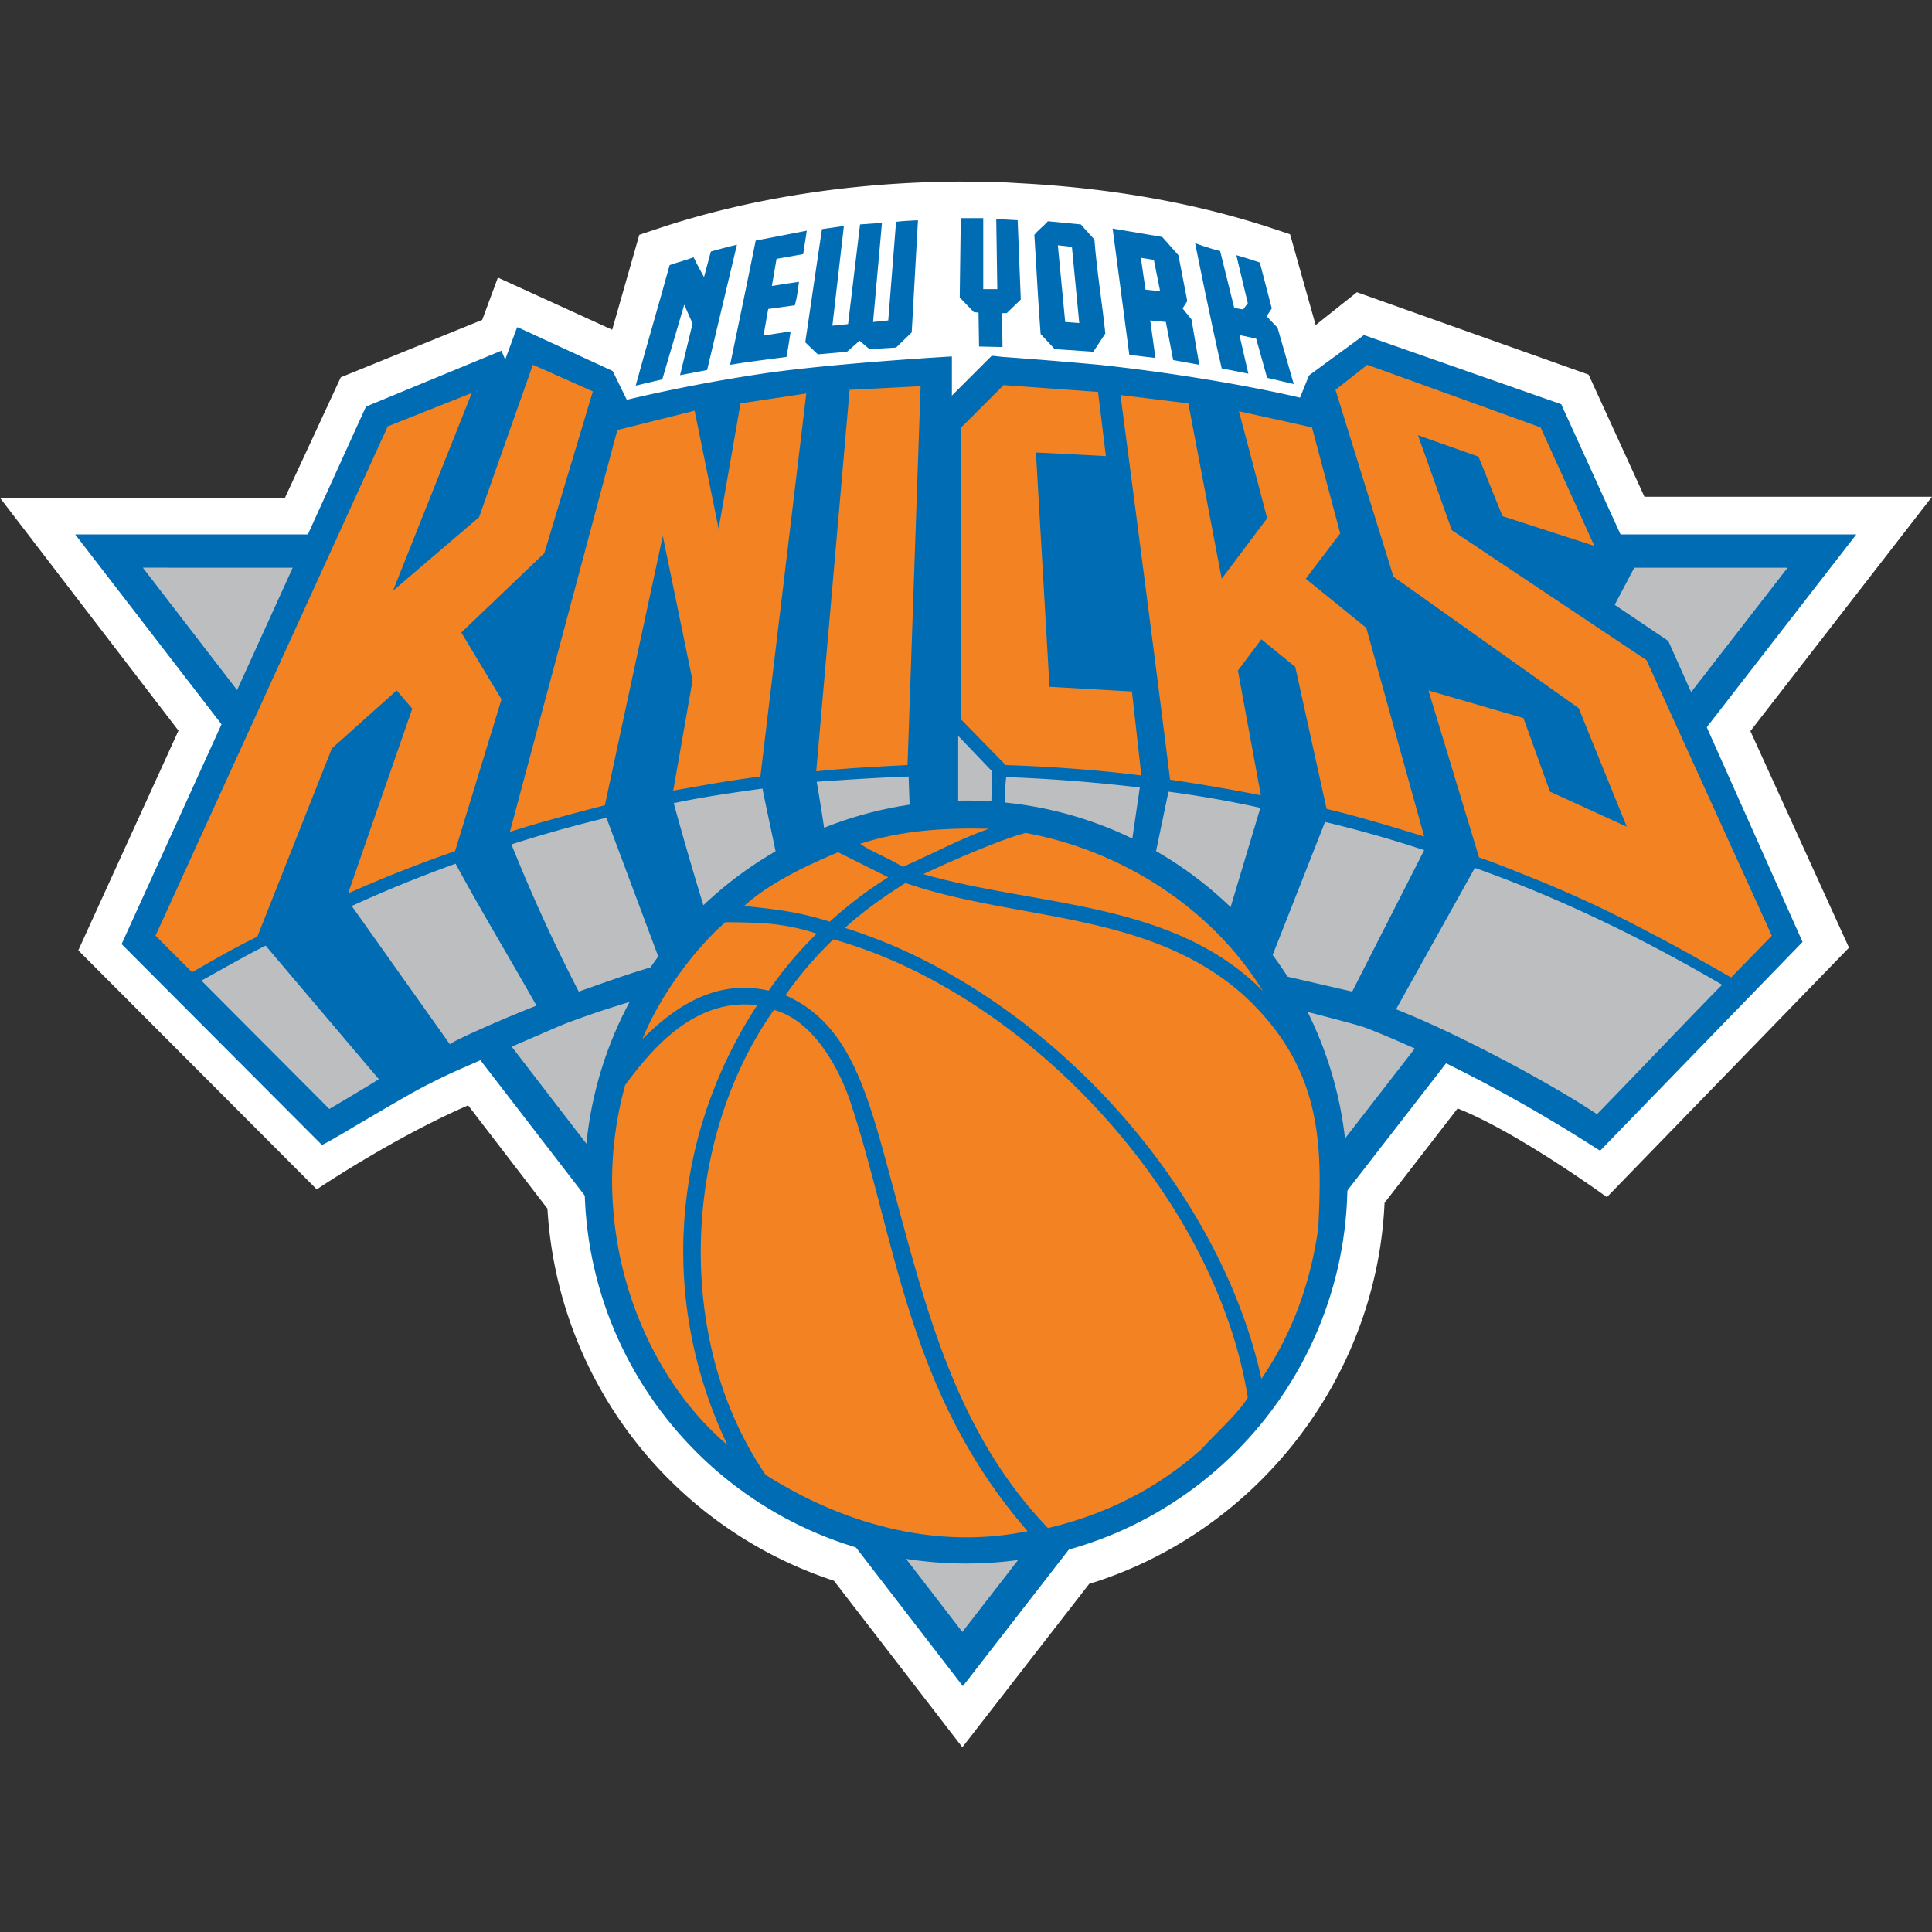 <svg xmlns="http://www.w3.org/2000/svg" fill="none" viewBox="0 0 500 500">
 <rect x="0" y="0" width="500" height="500" fill="#333333" stroke="none"/>
 <path fill="#fff" d="m249.06 452.19-33.23-43.09a108 108 0 0 1-74.15-96.3l-20.53-26.74c-19.58 8.5-39.17 21.75-39.17 21.75l-61.72-61.86 25.93-56.86L0 128.84h73.74l14.46-31.2 36.6-14.86 4.05-10.94 29.58 13.5 7.02-24.57 4.86-1.62c23.5-7.84 50.38-12.02 78.07-12.16.81 0 9.59.14 9.86.14 1.08 0 5.27.27 5.27.27 23.5 1.21 45.38 5 65.5 11.61l4.86 1.62 6.62 23.5 10.67-8.5 59.97 21.33 14.45 31.6H500l-47 60.65 25.52 56.05-62.66 64.56s-22.96-16.75-38.63-22.96l-18.91 24.45c-2.03 45.38-33.09 85.22-76.44 98.6l-32.82 42.27Z"/>
 <path fill="#BDBEC0" d="M249.05 422.47 462.6 146.95H37l212.04 275.52Z"/>
 <path fill="#006CB4" d="m19.45 138.3 229.74 298.08L480.42 138.3zm443.14 8.65L249.05 422.34 37.01 146.94z"/>
 <path fill="#006CB4" d="m431.8 165.99-.28-.27-13.64-9.19 5.13-9.72.14-.27-.13-.27-18.78-41.2-.13-.4-.27-.13-50.52-17.7-.4-.13-.27.27-13.64 10-.14.13-.13.13-2.3 5.68s-20.94-5.14-52-8.51c-3.1-.27-11.61-1.08-24.85-2.03l-1.22-.13-1.21-.14h-.54l-.27.27-10 10V92.25s-28.5 1.62-47.13 4.18a427 427 0 0 0-37.01 7.03l-3.51-7.16-.14-.27-.27-.14-23.77-10.94-.67-.27-.27.68-2.84 7.7-.68-1.62-.27-.68-.67.27-34.04 14.05-.27.13-.27.4-63.07 138.72 51.86 52 2.3-1.22c1.62-.95 3.78-2.16 6.21-3.65 6.22-3.64 14.86-8.78 18.91-10.8l.81-.4c5.27-2.7 7.97-3.79 33.23-14.73l2.02-.81s2.84-1.08 7.97-2.84c13.91-4.59 49.84-15.4 84.69-15.4h4.59c23.63.68 51.32 5.68 70.5 9.87a633 633 0 0 1 36.06 8.77l2.7.82c17.43 6.75 38.5 17.69 58.22 30.25l2.56 1.62 52.4-54.03z"/>
 <path fill="#F38223" d="m426.12 170.85-50.38-33.63-8.78-24.58 15.67 5.54 6.21 15.4 23.78 7.7-13.92-30.67-44.84-16.2-8.24 6.48 15 48.35 47.94 34.04L421 213.94l-19.86-9.05-6.88-19.05-24.58-7.15 13.1 43.22c4.05 1.35 7.97 2.97 12.02 4.59a309 309 0 0 1 31.87 14.72c7.16 3.65 14.18 7.7 21.34 11.75l10.54-10.8zM85.9 193.68l16.75-15 4.05 4.73-16.61 47.81c9.05-4.05 18.36-7.7 27.68-10.94l12.02-39.3-10.4-17.29 21.48-20.53 12.56-41.86-15.53-6.9-13.91 39.44-22.29 19.05 20.4-51.19-21.75 8.64-60.1 131.82 9.45 9.46c5.68-3.24 11.21-6.48 16.89-9.19l19.3-48.75Zm152.35-93.74-18.37.95-8.64 98.73c7.83-.81 15.66-1.22 23.63-1.62zm54.7 79.02-21.34-1.22-3.51-60.64 18.1.94-2.03-16.61-24.44-1.76-10.95 10.94v75.64L260.26 198c11.75.4 23.5 1.22 35.12 2.7zM171.53 138.7l7.7 37.42-5 28.5c7.56-1.35 14.86-2.7 22.56-3.65l11.88-99.14-17.02 2.57-5.67 32.42-6.21-30.53-20 5-27.81 104c7.96-2.57 16.34-4.73 24.58-6.9zm148.84 34.85 6.07-8.1 8.78 7.16 8.1 36.73c8.52 2.03 16.9 4.6 25.26 7.16l-14.99-54.02-15.66-12.7 8.91-11.75-7.3-27.42-18.9-4.18 7.3 27.69-11.76 15.66-8.64-45.38-17.56-2.16s8.78 66.59 12.83 99.54a475 475 0 0 1 23.5 4.05z"/>
 <path fill="#BDBEC0" d="M213.8 218.4s7.16-4.2 21.75-5.95l-.4-11.48c-7.98.27-15.8.81-23.78 1.35.81 4.86 1.9 11.21 2.43 16.07Zm46.06-6.49c5.94.68 12.15 2.7 17.7 4.19 4.99 1.21 10.4 3.5 14.85 5.27l2.57-17.56a421 421 0 0 0-34.58-2.7c-.4 3.37-.4 8.23-.54 10.8m-76.17 27.69c6.75-5 10.8-10.13 17.96-14.59-1.22-6.48-3.1-14.72-4.32-20.93-7.7 1.08-15.4 2.16-22.97 3.78a936 936 0 0 0 9.32 31.74Zm114.53-14.72c6.61 3.78 11.75 8.1 17.55 13.9l1.22.95 9.19-30.66a282 282 0 0 0-23.78-4.18zm29.44 26.6 22.29 5.14 18.63-36.6a312 312 0 0 0-25.66-7.3zm-177.88 5.14c5.81-2.03 13.78-5 21.34-7.03l-14.18-37.95a345 345 0 0 0-24.58 6.89 440 440 0 0 0 17.42 38.09m-33.36 13.64c1.22-1.08 13.78-6.62 22.42-10-6.61-11.75-14.45-24.71-20.93-36.73a351 351 0 0 0-26.88 10.94l25.4 35.79ZM85.22 287c3.92-2.3 8.24-4.86 12.83-7.7l-29.3-34.57c-5.68 2.84-10.94 5.94-16.62 9.05L85.23 287Zm276.08-25.8c17.55 6.9 42.26 20.54 51.99 27.16 4.32-4.33 28.9-30.12 32.41-33.5-20.39-11.89-41.6-22.29-64.01-30.25l-20.4 36.6Zm-104.82-50.1-8.5-.13v-20.53l8.77 9.18z"/>
 <path fill="#006CB4" d="M250 207.18c-54.7 0-98.73 44.3-98.73 98.73 0 54.7 44.3 98.73 98.73 98.73 54.7 0 98.73-44.3 98.73-98.73S304.7 207.18 250 207.18"/>
 <path fill="#F38223" d="M255.94 214.48c-7.7 2.7-14.85 6.62-22.28 9.86-5-2.97-7.7-3.65-11.08-5.95 10.67-3.5 21.88-4.18 33.36-3.91m70.91 42c-23.37-23.5-58.21-21.74-87.93-30.25 0 0 17.43-8.24 26.48-10.67 24.44 4.45 47.94 19.04 61.45 40.92m-130.88 3.65c-22.41 34.3-25.39 76.71-7.7 113.86-22.95-19.45-36.6-56.87-26.47-93.2 8.65-11.88 19.45-22.42 34.17-20.66"/>
 <path fill="#F38223" d="M219.88 284.57c12.02 35.8 14.72 75.64 46.06 111.7-24.45 5-48.49-2.3-67.8-14.59-23.77-34.7-21.61-86.7 2.16-120.34 11.75 3.25 17.96 18.5 19.58 23.23"/>
 <path fill="#F38223" d="M203.27 257.56a96 96 0 0 1 12.42-14.45c50.52 14.18 99 66.86 107.24 118.58-2.3 3.92-8.24 9.19-12.02 13.38-12.56 11.2-26.47 17.28-39.7 20.39-23.64-24.58-31.47-56.32-39.98-87.79-6.62-24.45-10.94-42.55-27.96-50.1Z"/>
 <path fill="#F38223" d="M321.58 257.3c-24.58-21.62-58.61-18.92-87.25-28.78-5.54 3.51-10.94 7.3-15.66 11.62 50.5 15.8 96.57 65.5 107.78 116.7 7.96-11.62 12.7-24.72 14.72-39.04 1.08-21.88 1.08-41.6-19.59-60.5m-110.21-15.67a100 100 0 0 0-12.42 14.72h-.14c-13.37-2.98-23.9 3.91-32.55 12.56 4.05-10.13 12.56-22.42 21.48-30.26 8.37.14 14.45 0 23.63 2.97Zm3.38-3.11a106 106 0 0 1 15.13-11.48l-12.97-6.48c-8.64 3.64-17.96 8.1-24.31 13.9 10.13 1.09 14.18 1.63 22.15 4.06"/>
 <path fill="#006CB4" d="m235.95 86.03-4.05 3.92-6.89.4-2.56-2.16-3.24 2.84-7.57.68-3.24-3.11 4.32-29.3 5.68-.82-2.98 25.8 4.06-.4 3.1-25.8 5.67-.41-2.3 25.66 3.93-.4 2.02-25.53c2.3-.27 3.65-.27 5.67-.4zm18.51-29.58v18.37h3.64l-.27-18.1s3.79.14 5.54.27l.81 20.53-3.64 3.52h-1.22l.13 8.77-6.07-.13-.14-8.78-1.21-.13-3.65-3.79.27-20.53zM208.8 59.7l-.94 6.07-6.89 1.22-1.21 7.02c2.56-.4 4.05-.67 7.02-1.08-.4 2.7-.4 3.65-1.08 6.08l-6.89.95-1.21 6.88 7.02-1.08s-.68 4.6-1.08 6.62c-5 .68-9.86 1.22-14.59 2.03 0 0 5.13-24.58 6.62-32.15l13.24-2.56ZM183 95.76l-7 1.34 3.24-13.37-2.16-4.87-5.68 19.32-6.88 1.62c2.83-10.4 5.94-20.8 8.78-31.2 2.3-.81 4.18-1.22 6.2-2.03.82 1.76 2.7 5.14 2.7 5.14l1.77-6.62s4.32-1.22 6.75-1.76zM283.23 62c.67 8.5 2.02 16.47 2.83 24.3l-3.1 4.73-10-.68-3.65-3.91c-.67-8.51-1.08-17.29-1.62-25.66.95-1.22 2.3-2.16 3.51-3.52l8.51.82 3.52 3.91Zm-9.46 1.48 1.9 19.85 3.64.27-1.9-19.72zm42 1.48c1.22 4.87 3.65 14.73 3.65 14.73l2.3.4 1.21-1.62-2.97-12.43s2.97.81 6.08 1.9l3.1 11.88-1.34 2.03 2.83 2.97 4.19 14.58-6.89-1.62-2.83-10.13-4.33-.94 2.3 10-6.89-1.36c-2.57-10.94-6.89-32.41-6.89-32.41s3.65 1.35 6.48 2.02m-10.8 1.08 2.3 11.89-1.22 1.89 2.3 2.84 2.02 11.75-6.75-1.22-1.9-9.86-4.04-.4 1.35 9.72-6.76-.8-4.32-32.7 12.83 2.17zm-9.72.68 1.21 8.24 3.78.4-1.62-8.1z"/>
</svg>
